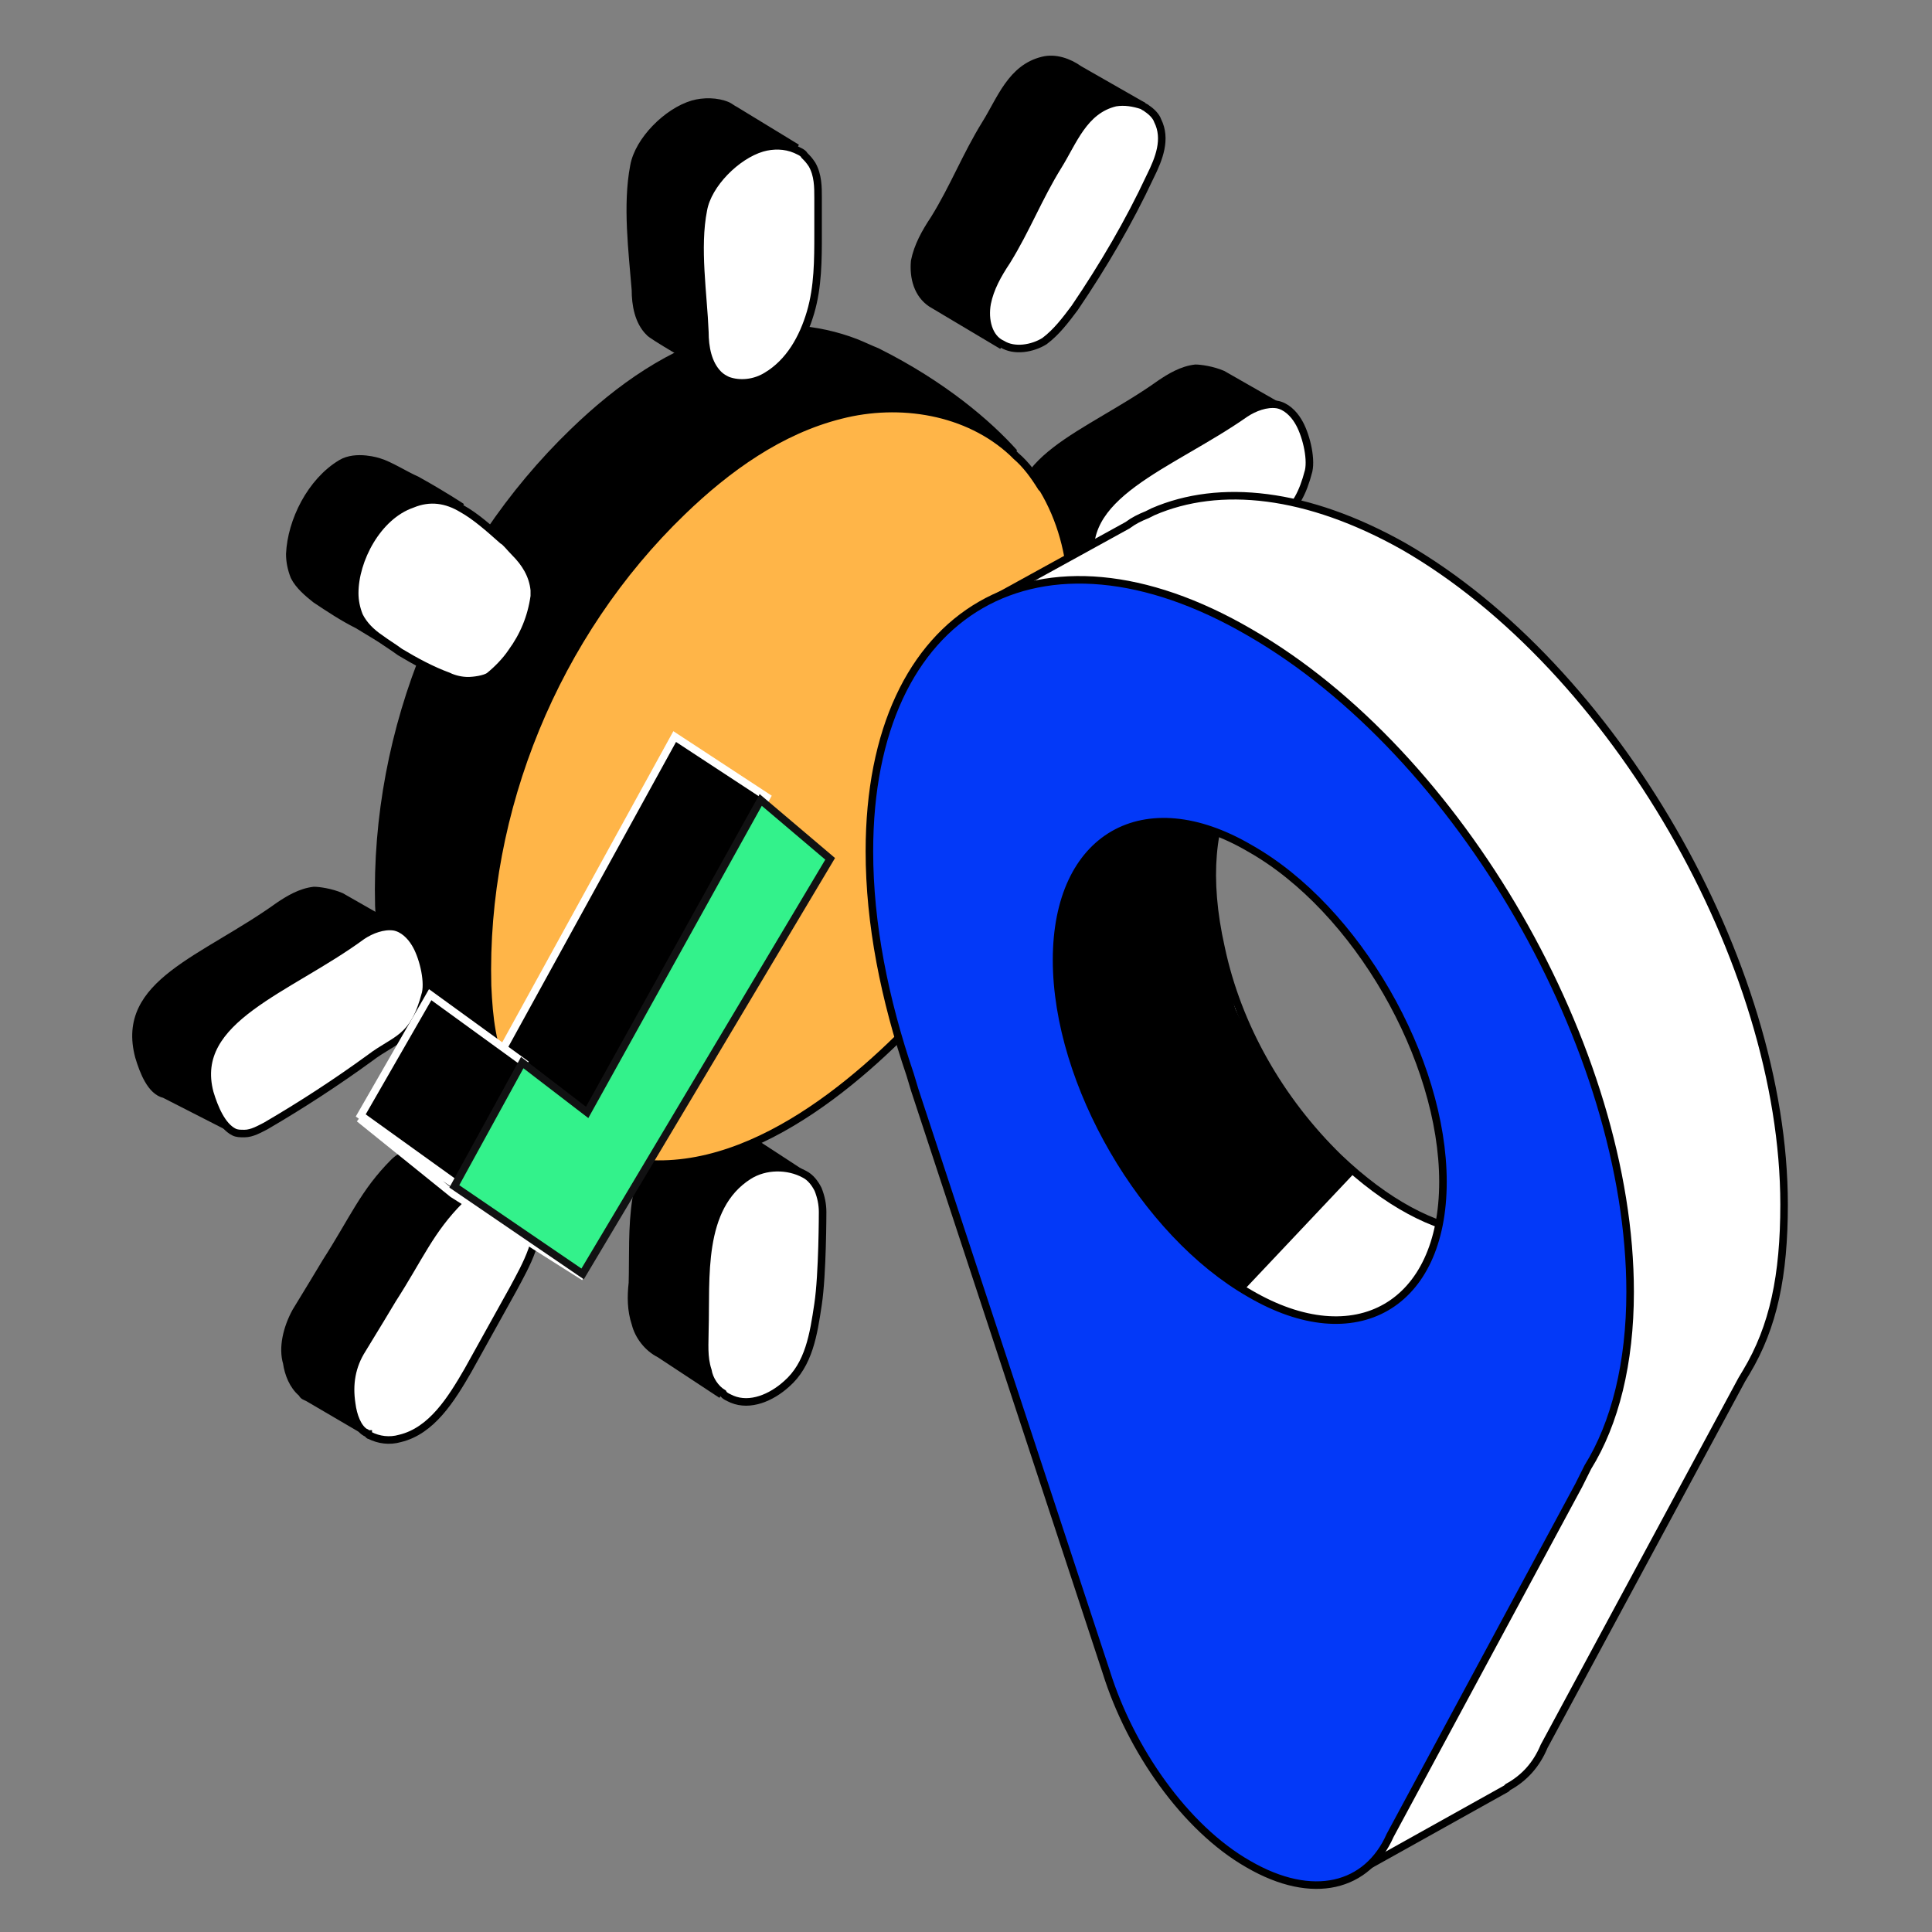 <svg xmlns="http://www.w3.org/2000/svg" xmlns:xlink="http://www.w3.org/1999/xlink" xml:space="preserve" id="Layer_1" x="0" y="0" enable-background="new 0 0 128 128" version="1.1" viewBox="0 0 128 128"><rect x="0" y="0" width="128" height="128" fill="#808080" stroke="none"/><style>.st0,.st1{stroke:#000;stroke-miterlimit:10}.st0{stroke-width:.5}.st1{fill:#fff}.st1,.st2,.st6{stroke-width:.5}.st2{fill:#ffb548;stroke:#000;stroke-miterlimit:10}.st6{stroke:#fff}</style><path d="M67.6 54.7c1-.6 2.5-.1 2.5-.1.7.2 1.8.9 2.5 1.2 1.8 1 3 1.8 3 1.8-1-.5-2-.8-3.3-.3-2.2.8-3.7 3.7-3.8 5.9 0 .5 0 1.1.3 1.5.3.6.8 1.1 1.4 1.5.4.3.9.6 1.3.9l-2.8-1.7c-1-.5-1.9-1.1-2.8-1.7-.5-.4-1.1-.9-1.4-1.5-.2-.5-.3-1-.3-1.5 0-2.3 1.4-4.8 3.4-6z" class="st0"/><path d="M68.8 64.8c-.2-.5-.3-1-.3-1.5 0-2.2 1.5-5.1 3.8-5.9 1.2-.5 2.3-.3 3.3.3.9.5 1.8 1.3 2.7 2.1.2.1.5.5.8.8.7.7 1.2 1.5 1.3 2.5v.4c-.2 1.4-.7 2.6-1.5 3.7-.4.6-1 1.2-1.5 1.6-.3.2-1 .3-1.4.3-.4 0-.9-.1-1.3-.3-1.1-.4-2.2-1-3.2-1.6-.4-.3-.9-.6-1.3-.9-.6-.5-1.1-.9-1.4-1.5z" class="st1"/><path d="M76.9 25.4c.6-.4 1.4-.9 2.3-1 .3 0 1.1.1 1.8.4l3.5 2c-.7-.1-1.4.2-2 .6-5 3.5-11.4 5.5-10.1 10.3.3 1 .7 2.2 1.6 2.6L69.3 38c-.9-.4-1.4-1.6-1.6-2.6-1.4-5 4.3-6.5 9.2-10z" class="st0"/><path d="M72.4 37.7c-1.3-4.9 5.1-6.8 10.1-10.3.6-.4 1.4-.7 2.1-.6.6.1 1.1.6 1.4 1.1.5.8.9 2.4.7 3.3-.8 3.1-2 3-3.7 4.3-2.2 1.6-4.5 3.1-6.9 4.5-.4.2-.9.5-1.4.5-.3 0-.5 0-.7-.1-.8-.5-1.3-1.7-1.6-2.7z" class="st1"/><path d="M41.9 85c.1-3.4-.4-8.1 2.9-10.2 1.1-.7 2.6-.7 3.6-.1.1 0 .1.1.2.1l4.6 3c-1-.6-2.6-.6-3.7.1-3.4 2-2.8 6.8-2.9 10.2 0 .9 0 1.8.2 2.7.2.6.5 1.2 1 1.6l-4.1-2.7c-.8-.4-1.4-1.2-1.6-2-.3-.9-.3-1.8-.2-2.7z" class="st0"/><path d="M46.9 90.8c-.3-.9-.2-1.8-.2-2.7.1-3.4-.4-8.1 2.9-10.2 1.1-.7 2.6-.7 3.7-.1.4.2.7.6.9 1 .2.5.3 1 .3 1.5 0 0 0 4.1-.3 6.1s-.6 4-2.1 5.3c-1 .9-2.4 1.5-3.6 1-.2-.1-.5-.2-.6-.4-.5-.3-.9-.9-1-1.5z" class="st1"/><path d="M38 28.6c3-2.9 6.5-5.4 10.5-6.4 2.7-.7 5.6-.5 8.2.5.5.2.9.4 1.4.6 4.4 2.2 7.4 4.8 9.1 6.7-3-2.7-7.5-3.4-11.4-2.5-4 1-7.6 3.5-10.5 6.4-8.5 8.1-13.2 19.8-13 31.4.1 2.2.3 4 1.2 5.9.7 1.4 1.6 2.5 2.5 3.2.6.5 1.3.9 2 1.3-6.3-2.9-9.2-6.6-9.2-6.6-.9-.7-1.9-1.8-2.5-3.2-.9-1.9-1.1-3.7-1.2-5.9-.3-11.7 4.5-23.3 12.9-31.4z" class="st0"/><path d="m69.1 32.4-.1-.1c.1 0 .1.1.1.1z" class="st2"/><path d="M33.5 71.2c-.9-1.9-1.1-3.7-1.2-5.9C32 53.7 36.8 42 45.2 33.9c3-2.9 6.5-5.4 10.5-6.4 3.9-1 8.4-.3 11.4 2.5l.2.2c.7.6 1.2 1.3 1.7 2.1l.1.1c1.2 2 1.8 4.3 1.9 6.6.6 10.4-4.2 22.6-11.5 29.8C54.2 74 45.9 79.9 38 75.7c-.7-.4-1.3-.8-2-1.3-.9-.7-1.8-1.8-2.5-3.2z" class="st2"/><path d="M19.6 86.9c.8-1.3 1.7-2.8 2-3.3 1.8-2.8 2.5-4.6 4.5-6.6.6-.6 2-1.2 3.3-.6l.6.3 4 2.2c-1.4-.7-3-.1-3.5.5-1.9 2-2.7 3.8-4.5 6.6-.3.5-1.3 2-2 3.3-.7 1.1-.9 2.4-.7 3.6.1.8.4 1.6 1 2 .1 0 .1.1.2.1l-4.1-2.4c-.2-.1-.3-.1-.4-.3-.6-.5-.9-1.3-1-2-.3-1 0-2.3.6-3.4z" class="st0"/><path d="M34.1 79.1zM24.7 95.2z" class="st2"/><path d="M23.3 93c-.2-1.3 0-2.5.7-3.6.8-1.3 1.7-2.8 2-3.3 1.8-2.8 2.5-4.6 4.5-6.6.6-.6 2.1-1.2 3.5-.5.5.3.9.6 1.3 1.2.8 1.5-.5 3.7-1.3 5.2l-3 5.4c-1.1 1.9-2.4 4-4.5 4.5-.7.2-1.4.1-2-.2 0 0-.1 0-.1-.1-.1 0-.1-.1-.2-.1-.5-.3-.8-1.1-.9-1.9z" class="st1"/><path d="M22.6 30.7c1-.6 2.5-.1 2.5-.1.7.2 1.8.9 2.5 1.2 1.8 1 3 1.8 3 1.8-1-.5-2-.8-3.3-.3-2.2.8-3.7 3.7-3.8 5.9 0 .5 0 1.1.3 1.5.3.6.8 1.1 1.4 1.5.4.3.9.6 1.3.9l-2.8-1.7c-1-.5-1.9-1.1-2.8-1.7-.5-.4-1.1-.9-1.4-1.5-.2-.5-.3-1-.3-1.5.1-2.2 1.4-4.8 3.4-6z" class="st0"/><path d="M23.8 40.8c-.2-.5-.3-1-.3-1.5 0-2.2 1.5-5.1 3.8-5.9 1.2-.5 2.3-.3 3.3.3.9.5 1.8 1.3 2.7 2.1.2.1.5.5.8.8.7.7 1.2 1.5 1.3 2.5v.4c-.2 1.4-.7 2.6-1.5 3.7-.4.6-1 1.2-1.5 1.6-.3.2-1 .3-1.4.3-.4 0-.9-.1-1.3-.3-1.1-.4-2.2-1-3.2-1.6-.4-.3-.9-.6-1.3-.9-.6-.4-1.1-.9-1.4-1.5z" class="st1"/><path d="M18.5 60c.6-.4 1.4-.9 2.3-1 .3 0 1.1.1 1.8.4l3.5 2c-.7-.1-1.4.2-2 .6-5 3.5-11.4 5.5-10.1 10.3.3 1 .7 2.2 1.6 2.6l-4.7-2.4C10 72.3 9.5 71 9.2 70c-1.3-4.9 4.3-6.4 9.3-10z" class="st0"/><path d="M13.9 72.4C12.6 67.5 19.1 65.6 24 62c.6-.4 1.4-.7 2.1-.6.6.1 1.1.6 1.4 1.1.5.8.9 2.4.7 3.3-.8 3.1-2 3-3.7 4.3-2.2 1.6-4.5 3.1-6.9 4.5-.4.2-.9.5-1.4.5-.3 0-.5 0-.7-.1-.8-.4-1.3-1.6-1.6-2.6z" class="st1"/><path d="M60.6 17.3c.2-1 .7-1.9 1.3-2.8 1.3-2.1 2.1-4.2 3.4-6.3 1-1.6 1.7-3.7 3.8-4.2.8-.2 1.7.1 2.4.6L75.7 7c-.5-.3-1.2-.4-1.8-.2-2.1.5-2.9 2.7-3.8 4.2-1.3 2.1-2.1 4.2-3.4 6.3-.5.9-1.1 1.8-1.3 2.8-.2 1 .2 2.2 1 2.8l-4.7-2.8c-.9-.6-1.2-1.7-1.1-2.8z" class="st0"/><path d="M76 7.3z" class="st2"/><path d="M65.4 20.1c.2-1 .7-1.9 1.3-2.8 1.3-2.1 2.1-4.2 3.4-6.3 1-1.6 1.7-3.7 3.8-4.2.6-.1 1.2 0 1.8.2.1.1.2.1.3.2.3.2.6.5.7.8.6 1.2.1 2.5-.5 3.7-1.4 3-3.1 5.9-5 8.7-.6.8-1.2 1.6-2 2.2-.8.5-2 .7-2.8.2-.9-.4-1.2-1.6-1-2.7z" class="st1"/><path d="M42 11c.3-1.7 2.2-3.6 3.9-4.1.7-.2 1.6-.2 2.3.1.2.1.3.2.5.3l4.1 2.5c-.7-.3-1.5-.3-2.2-.1-1.6.5-3.5 2.4-3.9 4.1-.5 2.5 0 5.6.1 8.2 0 1 .2 2.1.9 2.8-1.5-.8-4.6-2.6-4.7-2.8-.7-.7-.9-1.8-.9-2.8-.2-2.5-.6-5.6-.1-8.2z" class="st0"/><path d="M53.4 10.3s-.1 0 0 0zM48.2 25.2z" class="st2"/><path d="M46.6 13.9c.3-1.7 2.2-3.6 3.9-4.1.7-.2 1.5-.2 2.2.1.2.1.5.2.6.4.2.2.3.3.5.6.4.7.4 1.5.4 2.2v2.4c0 1.7 0 3.5-.5 5.2-.5 1.7-1.4 3.3-2.9 4.2-.8.5-1.8.6-2.6.3-.2-.1-.4-.2-.6-.4-.7-.7-.9-1.8-.9-2.8-.1-2.5-.6-5.6-.1-8.1z" class="st1"/><path fill="#fff" stroke="#000" stroke-width=".5" d="M68.3 45.5c.1-.5.2-1 .3-1.4l-2.8-4.4 8.9-4.9c.4-.3.8-.5 1.3-.7l.4-.2c4.4-1.9 10.2-1.3 16.6 2.3 13.9 8 25.2 27.6 25.2 43.6 0 4.7-.7 8.1-2.5 11.1l-.3.5-13.1 24.3c-.5 1.2-1.3 2.1-2.4 2.7l-.1.1-9.5 5.3c-.5.3-1.2 0-1.3-.5l-3.4-9.7-11-24.8-13.5-35 7.2-8.3zm20.4 31.2c6.4 6.1 12.4 6.3 15.3 2.4L85.7 54.5l2.7-5.6c-5.8-.7-9.6 4.6-7.5 13.9 1.1 5.2 3.9 10.1 7.8 13.9z"/><path stroke="#000" stroke-width=".5" d="m63.9 69.7.5-18 15.9-3.2.6 2.3c-1.5 6-.6 11.4.7 16.1 2.8 6.3 7.2 10.1 7.9 10.7L79.4 88.3 63.9 69.7z"/><path fill="#0339f8" stroke="#000" stroke-width=".5" d="M57.6 56.4c0-16.1 11.3-22.6 25.2-14.5 13.9 8 25.2 27.6 25.2 43.7 0 4.7-1 8.7-2.8 11.6l-.6 1.2-12.5 23.2c-1.5 3.4-5.1 4.4-9.4 1.9-4.2-2.4-7.8-7.6-9.4-12.7L60.6 72.2l-.3-1c-1.7-5-2.7-10-2.7-14.8zm25.2 29.3c7 4.1 12.8.8 12.8-7.4 0-8.1-5.7-18.1-12.8-22.1-7-4.1-12.8-.8-12.8 7.4s5.8 18.1 12.8 22.1z"/><path d="m44.7 48.8 6.1 4-13.2 24-6.1-4 13.2-24z" class="st6"/><path d="m28.5 65.9 6.2 4.5-4.4 8.1-6.4-4.6 4.6-8zM30 78.4l-6.2-4.3 6.2 5 8.7 5.5-8.7-6.2z" class="st6"/><path fill="#33f28b" stroke="#111112" stroke-width=".5" d="m34.6 70.4-4.5 8.2 8.5 5.8L55 56.9 50.4 53 38.9 73.7l-4.3-3.3z"/></svg>